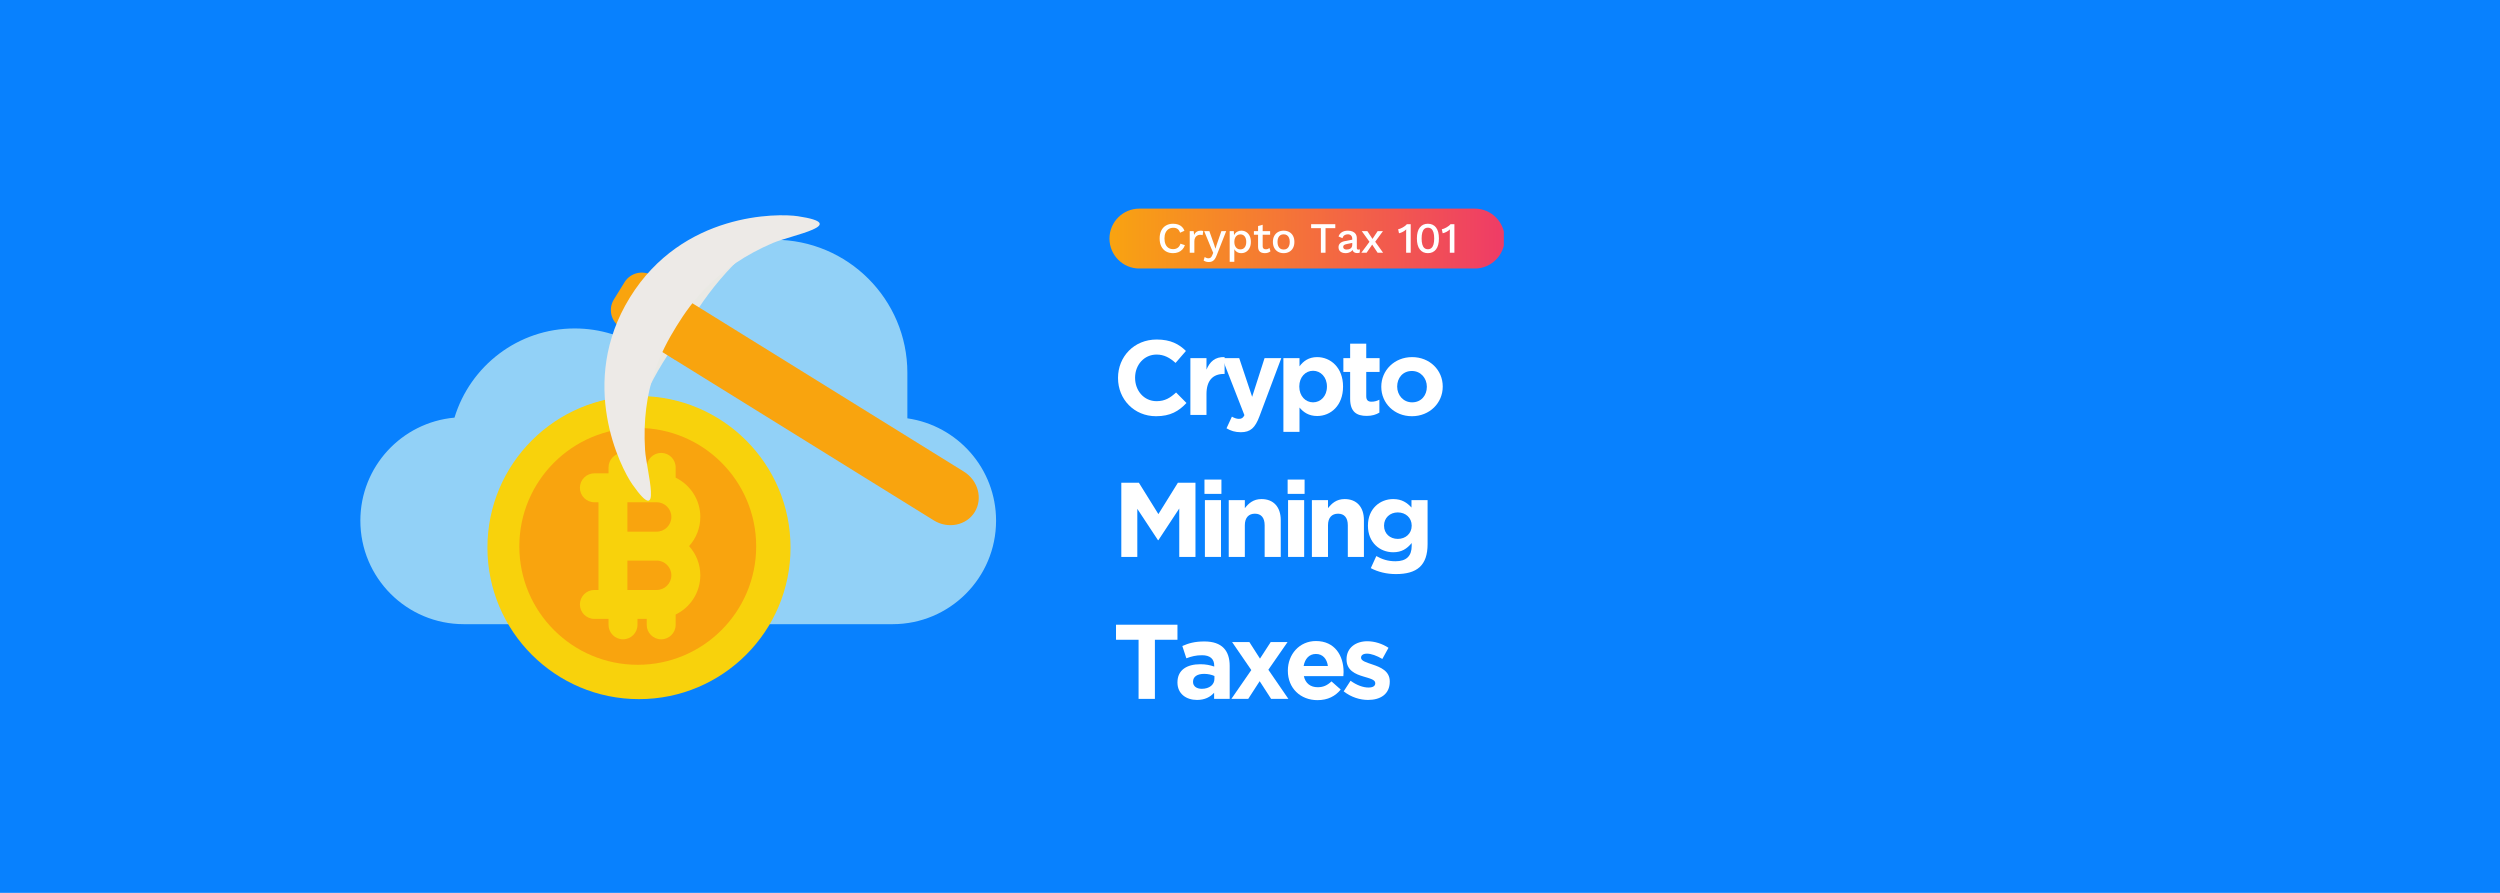<svg xmlns="http://www.w3.org/2000/svg" xmlns:xlink="http://www.w3.org/1999/xlink" width="2800" zoomAndPan="magnify" viewBox="0 0 2100 750" height="1000" preserveAspectRatio="xMidYMid meet" version="1.0"><defs><g/><clipPath id="e3556d8cf7"><path d="M 931.707 175.238 L 1263.207 175.238 L 1263.207 225.488 L 931.707 225.488 Z M 931.707 175.238 " clip-rule="nonzero"/></clipPath><clipPath id="5394760e6e"><path d="M 957.059 225.566 C 943.195 225.566 931.949 214.301 931.949 200.398 C 931.949 186.496 943.195 175.238 957.059 175.238 L 1238.824 175.238 C 1252.691 175.238 1263.938 186.508 1263.938 200.398 C 1263.938 214.289 1252.691 225.566 1238.824 225.566 Z M 957.059 225.566 " clip-rule="nonzero"/></clipPath><linearGradient x1="-0" gradientTransform="matrix(331.997, 0, 0, 332.63, 931.948, 200.404)" y1="0" x2="0.998" gradientUnits="userSpaceOnUse" y2="0" id="afd3f5d61b"><stop stop-opacity="1" stop-color="rgb(97.6%, 63.899%, 6.699%)" offset="0"/><stop stop-opacity="1" stop-color="rgb(97.585%, 63.741%, 6.83%)" offset="0.008"/><stop stop-opacity="1" stop-color="rgb(97.554%, 63.422%, 7.094%)" offset="0.016"/><stop stop-opacity="1" stop-color="rgb(97.523%, 63.104%, 7.356%)" offset="0.023"/><stop stop-opacity="1" stop-color="rgb(97.493%, 62.785%, 7.619%)" offset="0.031"/><stop stop-opacity="1" stop-color="rgb(97.462%, 62.468%, 7.881%)" offset="0.039"/><stop stop-opacity="1" stop-color="rgb(97.432%, 62.149%, 8.144%)" offset="0.047"/><stop stop-opacity="1" stop-color="rgb(97.401%, 61.832%, 8.406%)" offset="0.055"/><stop stop-opacity="1" stop-color="rgb(97.371%, 61.514%, 8.67%)" offset="0.062"/><stop stop-opacity="1" stop-color="rgb(97.34%, 61.195%, 8.932%)" offset="0.07"/><stop stop-opacity="1" stop-color="rgb(97.31%, 60.878%, 9.195%)" offset="0.078"/><stop stop-opacity="1" stop-color="rgb(97.279%, 60.559%, 9.457%)" offset="0.086"/><stop stop-opacity="1" stop-color="rgb(97.249%, 60.242%, 9.72%)" offset="0.094"/><stop stop-opacity="1" stop-color="rgb(97.22%, 59.923%, 9.982%)" offset="0.102"/><stop stop-opacity="1" stop-color="rgb(97.189%, 59.605%, 10.245%)" offset="0.109"/><stop stop-opacity="1" stop-color="rgb(97.159%, 59.288%, 10.509%)" offset="0.117"/><stop stop-opacity="1" stop-color="rgb(97.128%, 58.969%, 10.771%)" offset="0.125"/><stop stop-opacity="1" stop-color="rgb(97.098%, 58.652%, 11.034%)" offset="0.133"/><stop stop-opacity="1" stop-color="rgb(97.067%, 58.333%, 11.296%)" offset="0.141"/><stop stop-opacity="1" stop-color="rgb(97.037%, 58.015%, 11.559%)" offset="0.148"/><stop stop-opacity="1" stop-color="rgb(97.006%, 57.697%, 11.821%)" offset="0.156"/><stop stop-opacity="1" stop-color="rgb(96.976%, 57.379%, 12.085%)" offset="0.164"/><stop stop-opacity="1" stop-color="rgb(96.945%, 57.062%, 12.347%)" offset="0.172"/><stop stop-opacity="1" stop-color="rgb(96.915%, 56.743%, 12.61%)" offset="0.18"/><stop stop-opacity="1" stop-color="rgb(96.884%, 56.425%, 12.872%)" offset="0.188"/><stop stop-opacity="1" stop-color="rgb(96.854%, 56.107%, 13.135%)" offset="0.195"/><stop stop-opacity="1" stop-color="rgb(96.825%, 55.789%, 13.397%)" offset="0.203"/><stop stop-opacity="1" stop-color="rgb(96.794%, 55.47%, 13.661%)" offset="0.211"/><stop stop-opacity="1" stop-color="rgb(96.764%, 55.153%, 13.924%)" offset="0.219"/><stop stop-opacity="1" stop-color="rgb(96.733%, 54.834%, 14.186%)" offset="0.227"/><stop stop-opacity="1" stop-color="rgb(96.703%, 54.517%, 14.449%)" offset="0.234"/><stop stop-opacity="1" stop-color="rgb(96.672%, 54.199%, 14.711%)" offset="0.242"/><stop stop-opacity="1" stop-color="rgb(96.642%, 53.88%, 14.973%)" offset="0.25"/><stop stop-opacity="1" stop-color="rgb(96.611%, 53.563%, 15.237%)" offset="0.258"/><stop stop-opacity="1" stop-color="rgb(96.581%, 53.244%, 15.5%)" offset="0.266"/><stop stop-opacity="1" stop-color="rgb(96.55%, 52.927%, 15.762%)" offset="0.273"/><stop stop-opacity="1" stop-color="rgb(96.519%, 52.608%, 16.025%)" offset="0.281"/><stop stop-opacity="1" stop-color="rgb(96.489%, 52.29%, 16.287%)" offset="0.289"/><stop stop-opacity="1" stop-color="rgb(96.458%, 51.973%, 16.55%)" offset="0.297"/><stop stop-opacity="1" stop-color="rgb(96.429%, 51.654%, 16.814%)" offset="0.305"/><stop stop-opacity="1" stop-color="rgb(96.399%, 51.337%, 17.076%)" offset="0.312"/><stop stop-opacity="1" stop-color="rgb(96.368%, 51.018%, 17.339%)" offset="0.32"/><stop stop-opacity="1" stop-color="rgb(96.338%, 50.7%, 17.601%)" offset="0.328"/><stop stop-opacity="1" stop-color="rgb(96.307%, 50.381%, 17.863%)" offset="0.336"/><stop stop-opacity="1" stop-color="rgb(96.277%, 50.064%, 18.126%)" offset="0.344"/><stop stop-opacity="1" stop-color="rgb(96.246%, 49.747%, 18.388%)" offset="0.352"/><stop stop-opacity="1" stop-color="rgb(96.216%, 49.428%, 18.652%)" offset="0.359"/><stop stop-opacity="1" stop-color="rgb(96.185%, 49.11%, 18.915%)" offset="0.367"/><stop stop-opacity="1" stop-color="rgb(96.155%, 48.792%, 19.177%)" offset="0.375"/><stop stop-opacity="1" stop-color="rgb(96.124%, 48.474%, 19.44%)" offset="0.383"/><stop stop-opacity="1" stop-color="rgb(96.094%, 48.155%, 19.702%)" offset="0.391"/><stop stop-opacity="1" stop-color="rgb(96.063%, 47.838%, 19.965%)" offset="0.398"/><stop stop-opacity="1" stop-color="rgb(96.034%, 47.52%, 20.229%)" offset="0.406"/><stop stop-opacity="1" stop-color="rgb(96.004%, 47.202%, 20.491%)" offset="0.414"/><stop stop-opacity="1" stop-color="rgb(95.973%, 46.884%, 20.753%)" offset="0.422"/><stop stop-opacity="1" stop-color="rgb(95.943%, 46.565%, 21.016%)" offset="0.43"/><stop stop-opacity="1" stop-color="rgb(95.912%, 46.248%, 21.278%)" offset="0.438"/><stop stop-opacity="1" stop-color="rgb(95.882%, 45.929%, 21.541%)" offset="0.445"/><stop stop-opacity="1" stop-color="rgb(95.851%, 45.612%, 21.805%)" offset="0.453"/><stop stop-opacity="1" stop-color="rgb(95.821%, 45.294%, 22.067%)" offset="0.461"/><stop stop-opacity="1" stop-color="rgb(95.79%, 44.975%, 22.33%)" offset="0.469"/><stop stop-opacity="1" stop-color="rgb(95.76%, 44.658%, 22.592%)" offset="0.477"/><stop stop-opacity="1" stop-color="rgb(95.729%, 44.339%, 22.855%)" offset="0.484"/><stop stop-opacity="1" stop-color="rgb(95.699%, 44.022%, 23.117%)" offset="0.492"/><stop stop-opacity="1" stop-color="rgb(95.668%, 43.703%, 23.381%)" offset="0.5"/><stop stop-opacity="1" stop-color="rgb(95.639%, 43.385%, 23.643%)" offset="0.508"/><stop stop-opacity="1" stop-color="rgb(95.609%, 43.066%, 23.906%)" offset="0.516"/><stop stop-opacity="1" stop-color="rgb(95.578%, 42.749%, 24.168%)" offset="0.523"/><stop stop-opacity="1" stop-color="rgb(95.547%, 42.432%, 24.431%)" offset="0.531"/><stop stop-opacity="1" stop-color="rgb(95.517%, 42.113%, 24.693%)" offset="0.539"/><stop stop-opacity="1" stop-color="rgb(95.486%, 41.795%, 24.956%)" offset="0.547"/><stop stop-opacity="1" stop-color="rgb(95.456%, 41.476%, 25.22%)" offset="0.555"/><stop stop-opacity="1" stop-color="rgb(95.425%, 41.159%, 25.482%)" offset="0.562"/><stop stop-opacity="1" stop-color="rgb(95.395%, 40.84%, 25.745%)" offset="0.57"/><stop stop-opacity="1" stop-color="rgb(95.364%, 40.523%, 26.007%)" offset="0.578"/><stop stop-opacity="1" stop-color="rgb(95.334%, 40.205%, 26.27%)" offset="0.586"/><stop stop-opacity="1" stop-color="rgb(95.303%, 39.886%, 26.532%)" offset="0.594"/><stop stop-opacity="1" stop-color="rgb(95.273%, 39.569%, 26.796%)" offset="0.602"/><stop stop-opacity="1" stop-color="rgb(95.244%, 39.25%, 27.058%)" offset="0.609"/><stop stop-opacity="1" stop-color="rgb(95.213%, 38.933%, 27.321%)" offset="0.617"/><stop stop-opacity="1" stop-color="rgb(95.183%, 38.614%, 27.583%)" offset="0.625"/><stop stop-opacity="1" stop-color="rgb(95.152%, 38.297%, 27.846%)" offset="0.633"/><stop stop-opacity="1" stop-color="rgb(95.122%, 37.979%, 28.108%)" offset="0.641"/><stop stop-opacity="1" stop-color="rgb(95.091%, 37.66%, 28.372%)" offset="0.648"/><stop stop-opacity="1" stop-color="rgb(95.061%, 37.343%, 28.635%)" offset="0.656"/><stop stop-opacity="1" stop-color="rgb(95.03%, 37.024%, 28.897%)" offset="0.664"/><stop stop-opacity="1" stop-color="rgb(95%, 36.707%, 29.16%)" offset="0.672"/><stop stop-opacity="1" stop-color="rgb(94.969%, 36.388%, 29.422%)" offset="0.68"/><stop stop-opacity="1" stop-color="rgb(94.939%, 36.07%, 29.684%)" offset="0.688"/><stop stop-opacity="1" stop-color="rgb(94.908%, 35.753%, 29.948%)" offset="0.695"/><stop stop-opacity="1" stop-color="rgb(94.878%, 35.434%, 30.211%)" offset="0.703"/><stop stop-opacity="1" stop-color="rgb(94.849%, 35.117%, 30.473%)" offset="0.711"/><stop stop-opacity="1" stop-color="rgb(94.818%, 34.798%, 30.736%)" offset="0.719"/><stop stop-opacity="1" stop-color="rgb(94.788%, 34.48%, 30.998%)" offset="0.727"/><stop stop-opacity="1" stop-color="rgb(94.757%, 34.161%, 31.261%)" offset="0.734"/><stop stop-opacity="1" stop-color="rgb(94.727%, 33.844%, 31.525%)" offset="0.742"/><stop stop-opacity="1" stop-color="rgb(94.696%, 33.527%, 31.787%)" offset="0.75"/><stop stop-opacity="1" stop-color="rgb(94.666%, 33.208%, 32.05%)" offset="0.758"/><stop stop-opacity="1" stop-color="rgb(94.635%, 32.89%, 32.312%)" offset="0.766"/><stop stop-opacity="1" stop-color="rgb(94.604%, 32.571%, 32.574%)" offset="0.773"/><stop stop-opacity="1" stop-color="rgb(94.574%, 32.254%, 32.837%)" offset="0.781"/><stop stop-opacity="1" stop-color="rgb(94.543%, 31.935%, 33.099%)" offset="0.789"/><stop stop-opacity="1" stop-color="rgb(94.513%, 31.618%, 33.363%)" offset="0.797"/><stop stop-opacity="1" stop-color="rgb(94.482%, 31.3%, 33.626%)" offset="0.805"/><stop stop-opacity="1" stop-color="rgb(94.453%, 30.981%, 33.888%)" offset="0.812"/><stop stop-opacity="1" stop-color="rgb(94.423%, 30.664%, 34.151%)" offset="0.82"/><stop stop-opacity="1" stop-color="rgb(94.392%, 30.345%, 34.413%)" offset="0.828"/><stop stop-opacity="1" stop-color="rgb(94.362%, 30.028%, 34.676%)" offset="0.836"/><stop stop-opacity="1" stop-color="rgb(94.331%, 29.709%, 34.94%)" offset="0.844"/><stop stop-opacity="1" stop-color="rgb(94.301%, 29.391%, 35.202%)" offset="0.852"/><stop stop-opacity="1" stop-color="rgb(94.27%, 29.073%, 35.464%)" offset="0.859"/><stop stop-opacity="1" stop-color="rgb(94.24%, 28.755%, 35.727%)" offset="0.867"/><stop stop-opacity="1" stop-color="rgb(94.209%, 28.438%, 35.989%)" offset="0.875"/><stop stop-opacity="1" stop-color="rgb(94.179%, 28.119%, 36.252%)" offset="0.883"/><stop stop-opacity="1" stop-color="rgb(94.148%, 27.802%, 36.516%)" offset="0.891"/><stop stop-opacity="1" stop-color="rgb(94.118%, 27.483%, 36.778%)" offset="0.898"/><stop stop-opacity="1" stop-color="rgb(94.087%, 27.165%, 37.041%)" offset="0.906"/><stop stop-opacity="1" stop-color="rgb(94.057%, 26.846%, 37.303%)" offset="0.914"/><stop stop-opacity="1" stop-color="rgb(94.028%, 26.529%, 37.566%)" offset="0.922"/><stop stop-opacity="1" stop-color="rgb(93.997%, 26.212%, 37.828%)" offset="0.93"/><stop stop-opacity="1" stop-color="rgb(93.967%, 25.893%, 38.092%)" offset="0.938"/><stop stop-opacity="1" stop-color="rgb(93.936%, 25.575%, 38.354%)" offset="0.945"/><stop stop-opacity="1" stop-color="rgb(93.906%, 25.256%, 38.617%)" offset="0.953"/><stop stop-opacity="1" stop-color="rgb(93.875%, 24.939%, 38.879%)" offset="0.961"/><stop stop-opacity="1" stop-color="rgb(93.845%, 24.62%, 39.142%)" offset="0.969"/><stop stop-opacity="1" stop-color="rgb(93.814%, 24.303%, 39.404%)" offset="0.977"/><stop stop-opacity="1" stop-color="rgb(93.784%, 23.985%, 39.667%)" offset="0.984"/><stop stop-opacity="1" stop-color="rgb(93.753%, 23.666%, 39.931%)" offset="0.992"/><stop stop-opacity="1" stop-color="rgb(93.723%, 23.349%, 40.193%)" offset="1"/></linearGradient><clipPath id="1ce5801bde"><path d="M 302.699 201.383 L 836.699 201.383 L 836.699 525 L 302.699 525 Z M 302.699 201.383 " clip-rule="nonzero"/></clipPath><clipPath id="f5c289051f"><path d="M 412 333 L 661 333 L 661 464.785 L 412 464.785 Z M 412 333 " clip-rule="nonzero"/></clipPath><clipPath id="bb6c7aea76"><path d="M 443 364 L 630 364 L 630 464.785 L 443 464.785 Z M 443 364 " clip-rule="nonzero"/></clipPath><clipPath id="7398ba23ab"><path d="M 489 387 L 584 387 L 584 464.785 L 489 464.785 Z M 489 387 " clip-rule="nonzero"/></clipPath><clipPath id="6776455622"><path d="M 513 231 L 702.324 231 L 702.324 374 L 513 374 Z M 513 231 " clip-rule="nonzero"/></clipPath><clipPath id="bccde19db7"><path d="M 560 200.906 L 628 200.906 L 628 260 L 560 260 Z M 560 200.906 " clip-rule="nonzero"/></clipPath><clipPath id="c1d5100fb5"><path d="M 409.441 332.668 L 664.043 332.668 L 664.043 587.273 L 409.441 587.273 Z M 409.441 332.668 " clip-rule="nonzero"/></clipPath><clipPath id="5b801880a6"><path d="M 436.234 359.461 L 635.195 359.461 L 635.195 558.426 L 436.234 558.426 Z M 436.234 359.461 " clip-rule="nonzero"/></clipPath><clipPath id="0d42bbda4a"><path d="M 483.777 380.07 L 589.16 380.07 L 589.16 539.406 L 483.777 539.406 Z M 483.777 380.07 " clip-rule="nonzero"/></clipPath><clipPath id="03c74c4206"><path d="M 487 380.07 L 589 380.07 L 589 538 L 487 538 Z M 487 380.07 " clip-rule="nonzero"/></clipPath><clipPath id="5c87bacdb2"><path d="M 483.777 380.07 L 589.16 380.07 L 589.16 539.406 L 483.777 539.406 Z M 483.777 380.07 " clip-rule="nonzero"/></clipPath><clipPath id="5a6a780b1a"><path d="M 534 244 L 823 244 L 823 442 L 534 442 Z M 534 244 " clip-rule="nonzero"/></clipPath><clipPath id="34579d8037"><path d="M 456.645 201.66 L 757.809 130.734 L 830.859 440.926 L 529.695 511.852 Z M 456.645 201.66 " clip-rule="nonzero"/></clipPath><clipPath id="d78406b657"><path d="M 456.645 201.66 L 757.809 130.734 L 830.859 440.926 L 529.695 511.852 Z M 456.645 201.66 " clip-rule="nonzero"/></clipPath><clipPath id="4455456a0c"><path d="M 513 228 L 557 228 L 557 278 L 513 278 Z M 513 228 " clip-rule="nonzero"/></clipPath><clipPath id="6f8d921c85"><path d="M 456.645 201.66 L 757.809 130.734 L 830.859 440.926 L 529.695 511.852 Z M 456.645 201.66 " clip-rule="nonzero"/></clipPath><clipPath id="12b439b401"><path d="M 456.645 201.66 L 757.809 130.734 L 830.859 440.926 L 529.695 511.852 Z M 456.645 201.66 " clip-rule="nonzero"/></clipPath><clipPath id="369b506d2d"><path d="M 507 180 L 689 180 L 689 421 L 507 421 Z M 507 180 " clip-rule="nonzero"/></clipPath><clipPath id="23fc34ab1d"><path d="M 456.645 201.66 L 757.809 130.734 L 830.859 440.926 L 529.695 511.852 Z M 456.645 201.66 " clip-rule="nonzero"/></clipPath><clipPath id="b950d1b47c"><path d="M 456.645 201.66 L 757.809 130.734 L 830.859 440.926 L 529.695 511.852 Z M 456.645 201.66 " clip-rule="nonzero"/></clipPath></defs><rect x="-210" width="2520" fill="#ffffff" y="-75" height="900" fill-opacity="1"/><rect x="-210" width="2520" fill="#0881fe" y="-75" height="900" fill-opacity="1"/><g clip-path="url(#e3556d8cf7)"><g clip-path="url(#5394760e6e)"><path fill="url(#afd3f5d61b)" d="M 931.949 175.238 L 931.949 225.488 L 1263.207 225.488 L 1263.207 175.238 Z M 931.949 175.238 " fill-rule="nonzero"/></g></g><g clip-path="url(#1ce5801bde)"><path fill="#92d1f7" d="M 381.773 350.812 C 394.918 307.488 435.133 275.902 482.77 275.902 C 504.113 275.902 523.953 282.309 540.547 293.176 C 549.957 241.02 595.555 201.383 650.422 201.383 C 712.125 201.383 762.188 251.449 762.188 313.164 L 762.188 351.395 C 804.293 357.457 836.699 393.555 836.699 437.363 C 836.699 485.395 797.793 524.305 749.77 524.305 L 389.633 524.305 C 341.605 524.305 302.703 485.395 302.703 437.363 C 302.703 392 337.434 354.789 381.773 350.812 " fill-opacity="1" fill-rule="nonzero"/></g><g fill="#ffffff" fill-opacity="1"><g transform="translate(934.423, 348.557)"><g><path d="M 62.207 -10.055 L 53.484 -18.867 C 48.59 -14.418 44.23 -11.57 37.109 -11.57 C 26.43 -11.57 19.047 -20.469 19.047 -31.148 L 19.047 -31.328 C 19.047 -42.004 26.609 -50.727 37.109 -50.727 C 43.34 -50.727 48.234 -48.059 53.043 -43.695 L 61.762 -53.754 C 55.977 -59.449 48.945 -63.363 37.199 -63.363 C 18.066 -63.363 4.715 -48.859 4.715 -31.148 L 4.715 -30.969 C 4.715 -13.082 18.332 1.066 36.664 1.066 C 48.68 1.066 55.801 -3.203 62.207 -10.055 Z M 62.207 -10.055 "/></g></g></g><g fill="#ffffff" fill-opacity="1"><g transform="translate(993.869, 348.557)"><g><path d="M 34.797 -34.441 L 34.797 -48.59 C 26.789 -48.945 22.336 -44.676 19.578 -38.09 L 19.578 -47.703 L 6.051 -47.703 L 6.051 0 L 19.578 0 L 19.578 -17.621 C 19.578 -29.012 25.098 -34.441 34.086 -34.441 Z M 34.797 -34.441 "/></g></g></g><g fill="#ffffff" fill-opacity="1"><g transform="translate(1024.837, 348.557)"><g><path d="M 51.438 -47.703 L 37.379 -47.703 L 26.965 -15.219 L 16.109 -47.703 L 1.781 -47.703 L 20.469 0.18 C 19.312 2.582 18.066 3.293 15.754 3.293 C 13.973 3.293 11.746 2.492 9.969 1.426 L 5.43 11.215 C 8.898 13.262 12.547 14.508 17.441 14.508 C 25.543 14.508 29.457 10.855 33.105 1.156 Z M 51.438 -47.703 "/></g></g></g><g fill="#ffffff" fill-opacity="1"><g transform="translate(1072.003, 348.557)"><g><path d="M 56.156 -23.762 L 56.156 -23.941 C 56.156 -39.871 45.566 -48.59 34.441 -48.59 C 27.41 -48.59 22.871 -45.297 19.578 -40.848 L 19.578 -47.703 L 6.051 -47.703 L 6.051 14.238 L 19.578 14.238 L 19.578 -6.23 C 22.781 -2.402 27.234 0.891 34.441 0.891 C 45.742 0.891 56.156 -7.832 56.156 -23.762 Z M 42.629 -23.762 C 42.629 -15.754 37.289 -10.59 30.969 -10.59 C 24.652 -10.59 19.402 -15.84 19.402 -23.762 L 19.402 -23.941 C 19.402 -31.859 24.652 -37.109 30.969 -37.109 C 37.289 -37.109 42.629 -31.859 42.629 -23.941 Z M 42.629 -23.762 "/></g></g></g><g fill="#ffffff" fill-opacity="1"><g transform="translate(1125.842, 348.557)"><g><path d="M 32.84 -1.957 L 32.84 -12.816 C 30.883 -11.746 28.656 -11.125 26.164 -11.125 C 23.141 -11.125 21.805 -12.637 21.805 -15.754 L 21.805 -36.133 L 33.016 -36.133 L 33.016 -47.703 L 21.805 -47.703 L 21.805 -59.895 L 8.277 -59.895 L 8.277 -47.703 L 2.582 -47.703 L 2.582 -36.133 L 8.277 -36.133 L 8.277 -13.527 C 8.277 -2.492 13.883 0.801 22.16 0.801 C 26.699 0.801 29.992 -0.266 32.84 -1.957 Z M 32.84 -1.957 "/></g></g></g><g fill="#ffffff" fill-opacity="1"><g transform="translate(1156.544, 348.557)"><g><path d="M 55.355 -23.762 L 55.355 -23.941 C 55.355 -37.645 44.41 -48.59 29.637 -48.59 C 14.773 -48.59 3.738 -37.469 3.738 -23.762 L 3.738 -23.582 C 3.738 -9.879 14.684 1.066 29.457 1.066 C 44.32 1.066 55.355 -10.055 55.355 -23.762 Z M 42.004 -23.582 C 42.004 -16.555 37.379 -10.59 29.637 -10.59 C 22.16 -10.59 17.086 -16.73 17.086 -23.762 L 17.086 -23.941 C 17.086 -30.969 21.715 -36.934 29.457 -36.934 C 36.934 -36.934 42.004 -30.793 42.004 -23.762 Z M 42.004 -23.582 "/></g></g></g><g fill="#ffffff" fill-opacity="1"><g transform="translate(934.423, 467.807)"><g><path d="M 69.773 0 L 69.773 -62.297 L 55 -62.297 L 38.625 -35.953 L 22.25 -62.297 L 7.477 -62.297 L 7.477 0 L 20.914 0 L 20.914 -40.402 L 38.27 -14.062 L 38.625 -14.062 L 56.156 -40.672 L 56.156 0 Z M 69.773 0 "/></g></g></g><g fill="#ffffff" fill-opacity="1"><g transform="translate(1005.438, 467.807)"><g><path d="M 20.559 -52.953 L 20.559 -64.965 L 6.32 -64.965 L 6.32 -52.953 Z M 20.203 0 L 20.203 -47.703 L 6.676 -47.703 L 6.676 0 Z M 20.203 0 "/></g></g></g><g fill="#ffffff" fill-opacity="1"><g transform="translate(1026.083, 467.807)"><g><path d="M 49.75 0 L 49.75 -30.883 C 49.75 -41.828 43.785 -48.59 33.551 -48.59 C 26.699 -48.59 22.695 -44.941 19.578 -40.938 L 19.578 -47.703 L 6.051 -47.703 L 6.051 0 L 19.578 0 L 19.578 -26.609 C 19.578 -33.016 22.871 -36.309 28.035 -36.309 C 33.195 -36.309 36.223 -33.016 36.223 -26.609 L 36.223 0 Z M 49.75 0 "/></g></g></g><g fill="#ffffff" fill-opacity="1"><g transform="translate(1075.295, 467.807)"><g><path d="M 20.559 -52.953 L 20.559 -64.965 L 6.32 -64.965 L 6.32 -52.953 Z M 20.203 0 L 20.203 -47.703 L 6.676 -47.703 L 6.676 0 Z M 20.203 0 "/></g></g></g><g fill="#ffffff" fill-opacity="1"><g transform="translate(1095.941, 467.807)"><g><path d="M 49.75 0 L 49.75 -30.883 C 49.75 -41.828 43.785 -48.59 33.551 -48.59 C 26.699 -48.59 22.695 -44.941 19.578 -40.938 L 19.578 -47.703 L 6.051 -47.703 L 6.051 0 L 19.578 0 L 19.578 -26.609 C 19.578 -33.016 22.871 -36.309 28.035 -36.309 C 33.195 -36.309 36.223 -33.016 36.223 -26.609 L 36.223 0 Z M 49.75 0 "/></g></g></g><g fill="#ffffff" fill-opacity="1"><g transform="translate(1145.153, 467.807)"><g><path d="M 54.02 -10.77 L 54.02 -47.703 L 40.492 -47.703 L 40.492 -41.473 C 36.844 -45.477 32.484 -48.59 25.098 -48.59 C 14.148 -48.59 3.914 -40.582 3.914 -26.344 L 3.914 -26.164 C 3.914 -12.016 13.973 -3.914 25.098 -3.914 C 32.305 -3.914 36.664 -6.852 40.672 -11.66 L 40.672 -9.344 C 40.672 -0.801 36.309 3.648 27.055 3.648 C 20.734 3.648 15.84 2.047 10.945 -0.711 L 6.32 9.434 C 12.371 12.637 19.668 14.418 27.41 14.418 C 45.121 14.418 54.02 7.207 54.02 -10.77 Z M 40.672 -26.164 C 40.672 -19.668 35.598 -15.129 29.012 -15.129 C 22.426 -15.129 17.441 -19.578 17.441 -26.164 L 17.441 -26.344 C 17.441 -32.84 22.426 -37.379 29.012 -37.379 C 35.598 -37.379 40.672 -32.84 40.672 -26.344 Z M 40.672 -26.164 "/></g></g></g><g fill="#ffffff" fill-opacity="1"><g transform="translate(934.423, 587.057)"><g><path d="M 54.645 -49.66 L 54.645 -62.297 L 3.027 -62.297 L 3.027 -49.66 L 21.98 -49.66 L 21.98 0 L 35.688 0 L 35.688 -49.66 Z M 54.645 -49.66 "/></g></g></g><g fill="#ffffff" fill-opacity="1"><g transform="translate(985.86, 587.057)"><g><path d="M 47.078 0 L 47.078 -27.676 C 47.078 -40.582 40.582 -48.234 25.809 -48.234 C 17.711 -48.234 12.547 -46.723 7.297 -44.41 L 10.68 -34.086 C 15.039 -35.688 18.688 -36.664 23.852 -36.664 C 30.613 -36.664 34.086 -33.551 34.086 -27.945 L 34.086 -27.145 C 30.703 -28.301 27.234 -29.102 22.426 -29.102 C 11.125 -29.102 3.203 -24.297 3.203 -13.883 L 3.203 -13.707 C 3.203 -4.273 10.59 0.891 19.578 0.891 C 26.164 0.891 30.703 -1.512 33.996 -5.16 L 33.996 0 Z M 34.262 -16.82 C 34.262 -11.926 29.992 -8.453 23.672 -8.453 C 19.312 -8.453 16.285 -10.59 16.285 -14.238 L 16.285 -14.418 C 16.285 -18.688 19.848 -21.004 25.629 -21.004 C 28.922 -21.004 31.949 -20.289 34.262 -19.223 Z M 34.262 -16.82 "/></g></g></g><g fill="#ffffff" fill-opacity="1"><g transform="translate(1032.313, 587.057)"><g><path d="M 49.926 0 L 33.105 -24.473 L 49.215 -47.703 L 35.062 -47.703 L 26.074 -33.816 L 17.176 -47.703 L 2.668 -47.703 L 18.777 -24.207 L 2.047 0 L 16.195 0 L 25.809 -14.863 L 35.422 0 Z M 49.926 0 "/></g></g></g><g fill="#ffffff" fill-opacity="1"><g transform="translate(1078.054, 587.057)"><g><path d="M 50.551 -22.516 L 50.551 -22.695 C 50.551 -36.223 43.25 -48.59 27.32 -48.59 C 13.438 -48.59 3.738 -37.379 3.738 -23.762 L 3.738 -23.582 C 3.738 -8.988 14.328 1.066 28.656 1.066 C 37.289 1.066 43.695 -2.312 48.145 -7.832 L 40.402 -14.684 C 36.664 -11.215 33.375 -9.789 28.836 -9.789 C 22.781 -9.789 18.512 -12.992 17.176 -19.133 L 50.371 -19.133 C 50.461 -20.379 50.551 -21.18 50.551 -22.516 Z M 37.379 -27.59 L 16.996 -27.59 C 18.066 -33.73 21.715 -37.734 27.32 -37.734 C 33.016 -37.734 36.578 -33.641 37.379 -27.59 Z M 37.379 -27.59 "/></g></g></g><g fill="#ffffff" fill-opacity="1"><g transform="translate(1126.376, 587.057)"><g><path d="M 41.027 -14.508 L 41.027 -14.684 C 41.027 -23.406 33.285 -26.609 26.609 -28.836 C 21.449 -30.613 16.91 -31.859 16.91 -34.531 L 16.91 -34.707 C 16.91 -36.578 18.602 -38 21.895 -38 C 25.363 -38 30.082 -36.309 34.797 -33.551 L 39.957 -42.895 C 34.797 -46.367 28.211 -48.414 22.16 -48.414 C 12.547 -48.414 4.715 -42.984 4.715 -33.285 L 4.715 -33.105 C 4.715 -23.852 12.281 -20.734 18.957 -18.777 C 24.207 -17.176 28.836 -16.195 28.836 -13.262 L 28.836 -13.082 C 28.836 -10.945 27.055 -9.523 23.141 -9.523 C 18.688 -9.523 13.262 -11.48 8.098 -15.219 L 2.312 -6.32 C 8.633 -1.336 16.109 0.891 22.781 0.891 C 33.105 0.891 41.027 -3.914 41.027 -14.508 Z M 41.027 -14.508 "/></g></g></g><g fill="#ffffff" fill-opacity="1"><g transform="translate(971.871, 212.292)"><g><path d="M 23.438 -6.359 C 22.945 -4.898 22.219 -3.664 21.25 -2.656 C 20.281 -1.656 19.141 -0.898 17.828 -0.391 C 16.523 0.109 15.086 0.359 13.516 0.359 C 11.211 0.359 9.211 -0.133 7.516 -1.125 C 5.828 -2.113 4.52 -3.531 3.594 -5.375 C 2.676 -7.219 2.219 -9.422 2.219 -11.984 C 2.219 -14.555 2.676 -16.758 3.594 -18.594 C 4.52 -20.438 5.828 -21.852 7.516 -22.844 C 9.211 -23.844 11.203 -24.344 13.484 -24.344 C 15.055 -24.344 16.477 -24.125 17.75 -23.688 C 19.02 -23.25 20.102 -22.594 21 -21.719 C 21.895 -20.852 22.582 -19.766 23.062 -18.453 L 19.406 -16.812 C 18.914 -18.25 18.207 -19.301 17.281 -19.969 C 16.363 -20.633 15.172 -20.969 13.703 -20.969 C 12.223 -20.969 10.926 -20.613 9.812 -19.906 C 8.695 -19.207 7.828 -18.191 7.203 -16.859 C 6.586 -15.523 6.281 -13.898 6.281 -11.984 C 6.281 -10.098 6.57 -8.484 7.156 -7.141 C 7.738 -5.797 8.57 -4.77 9.656 -4.062 C 10.75 -3.363 12.062 -3.016 13.594 -3.016 C 15.062 -3.016 16.332 -3.395 17.406 -4.156 C 18.488 -4.914 19.258 -6.062 19.719 -7.594 Z M 23.438 -6.359 "/></g></g></g><g fill="#ffffff" fill-opacity="1"><g transform="translate(996.356, 212.292)"><g><path d="M 3.016 0 L 3.016 -18.156 L 6.328 -18.156 L 6.688 -14.891 C 7.164 -16.078 7.883 -16.977 8.844 -17.594 C 9.801 -18.219 10.984 -18.531 12.391 -18.531 C 12.754 -18.531 13.113 -18.5 13.469 -18.438 C 13.832 -18.375 14.141 -18.281 14.391 -18.156 L 13.844 -14.75 C 13.57 -14.844 13.27 -14.922 12.938 -14.984 C 12.613 -15.047 12.176 -15.078 11.625 -15.078 C 10.875 -15.078 10.133 -14.875 9.406 -14.469 C 8.676 -14.07 8.078 -13.473 7.609 -12.672 C 7.141 -11.879 6.906 -10.863 6.906 -9.625 L 6.906 0 Z M 3.016 0 "/></g></g></g><g fill="#ffffff" fill-opacity="1"><g transform="translate(1011.032, 212.292)"><g><path d="M 18.969 -18.156 L 11 2.141 C 10.469 3.547 9.895 4.66 9.281 5.484 C 8.664 6.305 7.957 6.898 7.156 7.266 C 6.352 7.629 5.422 7.812 4.359 7.812 C 3.484 7.812 2.676 7.695 1.938 7.469 C 1.195 7.238 0.551 6.926 0 6.531 L 0.938 3.531 C 1.406 3.914 1.898 4.203 2.422 4.391 C 2.941 4.586 3.504 4.688 4.109 4.688 C 4.754 4.688 5.336 4.508 5.859 4.156 C 6.379 3.801 6.848 3.109 7.266 2.078 L 8.062 0.109 L 6.141 -4.391 L 0.469 -18.156 L 4.828 -18.156 L 8.859 -6.75 L 9.922 -3.344 L 11.109 -7.078 L 14.938 -18.156 Z M 18.969 -18.156 "/></g></g></g><g fill="#ffffff" fill-opacity="1"><g transform="translate(1029.923, 212.292)"><g><path d="M 3.016 7.625 L 3.016 -18.156 L 6.469 -18.156 L 6.75 -13.078 L 6.25 -13.703 C 6.539 -14.641 6.988 -15.473 7.594 -16.203 C 8.195 -16.93 8.953 -17.5 9.859 -17.906 C 10.766 -18.32 11.766 -18.531 12.859 -18.531 C 14.336 -18.531 15.68 -18.156 16.891 -17.406 C 18.098 -16.656 19.051 -15.582 19.75 -14.188 C 20.457 -12.789 20.812 -11.102 20.812 -9.125 C 20.812 -7.133 20.453 -5.43 19.734 -4.016 C 19.023 -2.598 18.055 -1.516 16.828 -0.766 C 15.609 -0.016 14.25 0.359 12.75 0.359 C 11.195 0.359 9.875 -0.047 8.781 -0.859 C 7.695 -1.672 6.926 -2.703 6.469 -3.953 L 6.906 -4.578 L 6.906 7.625 Z M 11.922 -2.797 C 13.492 -2.797 14.719 -3.352 15.594 -4.469 C 16.477 -5.582 16.922 -7.117 16.922 -9.078 C 16.922 -11.047 16.484 -12.594 15.609 -13.719 C 14.742 -14.844 13.535 -15.406 11.984 -15.406 C 10.973 -15.406 10.082 -15.145 9.312 -14.625 C 8.551 -14.102 7.957 -13.375 7.531 -12.438 C 7.113 -11.508 6.906 -10.391 6.906 -9.078 C 6.906 -7.797 7.109 -6.68 7.516 -5.734 C 7.93 -4.797 8.516 -4.07 9.266 -3.562 C 10.016 -3.051 10.898 -2.797 11.922 -2.797 Z M 11.922 -2.797 "/></g></g></g><g fill="#ffffff" fill-opacity="1"><g transform="translate(1052.337, 212.292)"><g><path d="M 8.312 -23.5 L 8.312 -5.453 C 8.312 -4.555 8.547 -3.898 9.016 -3.484 C 9.492 -3.078 10.133 -2.875 10.938 -2.875 C 11.594 -2.875 12.16 -2.973 12.641 -3.172 C 13.129 -3.379 13.578 -3.664 13.984 -4.031 L 14.859 -1.203 C 14.297 -0.711 13.609 -0.328 12.797 -0.047 C 11.992 0.223 11.094 0.359 10.094 0.359 C 9.051 0.359 8.094 0.191 7.219 -0.141 C 6.352 -0.484 5.676 -1.035 5.188 -1.797 C 4.707 -2.555 4.457 -3.555 4.438 -4.797 L 4.438 -22.422 Z M 14.562 -18.156 L 14.562 -15.109 L 0.938 -15.109 L 0.938 -18.156 Z M 14.562 -18.156 "/></g></g></g><g fill="#ffffff" fill-opacity="1"><g transform="translate(1067.377, 212.292)"><g><path d="M 10.891 -18.531 C 12.66 -18.531 14.223 -18.156 15.578 -17.406 C 16.941 -16.656 18.004 -15.57 18.766 -14.156 C 19.523 -12.738 19.906 -11.047 19.906 -9.078 C 19.906 -7.117 19.523 -5.43 18.766 -4.016 C 18.004 -2.598 16.941 -1.516 15.578 -0.766 C 14.223 -0.016 12.66 0.359 10.891 0.359 C 9.129 0.359 7.566 -0.016 6.203 -0.766 C 4.848 -1.516 3.785 -2.598 3.016 -4.016 C 2.242 -5.43 1.859 -7.117 1.859 -9.078 C 1.859 -11.047 2.242 -12.738 3.016 -14.156 C 3.785 -15.57 4.848 -16.656 6.203 -17.406 C 7.566 -18.156 9.129 -18.531 10.891 -18.531 Z M 10.891 -15.469 C 9.805 -15.469 8.879 -15.219 8.109 -14.719 C 7.348 -14.227 6.758 -13.508 6.344 -12.562 C 5.938 -11.625 5.734 -10.461 5.734 -9.078 C 5.734 -7.723 5.938 -6.566 6.344 -5.609 C 6.758 -4.648 7.348 -3.922 8.109 -3.422 C 8.879 -2.93 9.805 -2.688 10.891 -2.688 C 11.984 -2.688 12.906 -2.93 13.656 -3.422 C 14.406 -3.922 14.984 -4.648 15.391 -5.609 C 15.805 -6.566 16.016 -7.723 16.016 -9.078 C 16.016 -10.461 15.805 -11.625 15.391 -12.562 C 14.984 -13.508 14.406 -14.227 13.656 -14.719 C 12.906 -15.219 11.984 -15.469 10.891 -15.469 Z M 10.891 -15.469 "/></g></g></g><g fill="#ffffff" fill-opacity="1"><g transform="translate(1088.811, 212.292)"><g/></g></g><g fill="#ffffff" fill-opacity="1"><g transform="translate(1100.254, 212.292)"><g><path d="M 21.391 -23.969 L 21.391 -20.641 L 13.188 -20.641 L 13.188 0 L 9.297 0 L 9.297 -20.641 L 1.094 -20.641 L 1.094 -23.969 Z M 21.391 -23.969 "/></g></g></g><g fill="#ffffff" fill-opacity="1"><g transform="translate(1122.378, 212.292)"><g><path d="M 13.516 -11.656 C 13.516 -12.875 13.18 -13.812 12.516 -14.469 C 11.848 -15.133 10.93 -15.469 9.766 -15.469 C 8.68 -15.469 7.75 -15.211 6.969 -14.703 C 6.195 -14.203 5.629 -13.383 5.266 -12.25 L 2 -13.625 C 2.457 -15.102 3.359 -16.289 4.703 -17.188 C 6.047 -18.082 7.785 -18.531 9.922 -18.531 C 11.367 -18.531 12.648 -18.289 13.766 -17.812 C 14.879 -17.344 15.754 -16.633 16.391 -15.688 C 17.035 -14.75 17.359 -13.539 17.359 -12.062 L 17.359 -3.953 C 17.359 -3.055 17.805 -2.609 18.703 -2.609 C 19.141 -2.609 19.566 -2.672 19.984 -2.797 L 19.766 -0.109 C 19.203 0.16 18.5 0.297 17.656 0.297 C 16.883 0.297 16.188 0.156 15.562 -0.125 C 14.945 -0.406 14.461 -0.828 14.109 -1.391 C 13.766 -1.961 13.594 -2.676 13.594 -3.531 L 13.594 -3.781 L 14.391 -3.812 C 14.172 -2.863 13.723 -2.082 13.047 -1.469 C 12.367 -0.852 11.582 -0.395 10.688 -0.094 C 9.789 0.207 8.879 0.359 7.953 0.359 C 6.816 0.359 5.797 0.18 4.891 -0.172 C 3.984 -0.535 3.27 -1.086 2.75 -1.828 C 2.227 -2.566 1.969 -3.484 1.969 -4.578 C 1.969 -5.93 2.406 -7.047 3.281 -7.922 C 4.164 -8.797 5.422 -9.391 7.047 -9.703 L 14.094 -11.078 L 14.062 -8.359 L 8.938 -7.297 C 7.914 -7.109 7.148 -6.832 6.641 -6.469 C 6.141 -6.102 5.891 -5.57 5.891 -4.875 C 5.891 -4.188 6.148 -3.645 6.672 -3.25 C 7.191 -2.852 7.883 -2.656 8.75 -2.656 C 9.352 -2.656 9.941 -2.727 10.516 -2.875 C 11.086 -3.02 11.602 -3.254 12.062 -3.578 C 12.52 -3.898 12.875 -4.32 13.125 -4.844 C 13.383 -5.363 13.516 -5.988 13.516 -6.719 Z M 13.516 -11.656 "/></g></g></g><g fill="#ffffff" fill-opacity="1"><g transform="translate(1142.722, 212.292)"><g><path d="M 5.844 -18.156 L 10.969 -10.391 L 11.703 -10.281 L 19.078 0 L 14.453 0 L 9.125 -7.984 L 8.281 -8.281 L 1.156 -18.156 Z M 18.969 -18.156 L 11.844 -8.422 L 11.047 -8.469 L 5.234 0 L 0.797 0 L 8.531 -10.359 L 9.297 -10.281 L 14.5 -18.156 Z M 18.969 -18.156 "/></g></g></g><g fill="#ffffff" fill-opacity="1"><g transform="translate(1162.339, 212.292)"><g/></g></g><g fill="#ffffff" fill-opacity="1"><g transform="translate(1173.782, 212.292)"><g><path d="M 7.375 0 L 7.375 -16.453 C 7.375 -16.941 7.379 -17.445 7.391 -17.969 C 7.398 -18.488 7.422 -19.035 7.453 -19.609 C 6.629 -18.816 5.688 -18.133 4.625 -17.562 C 3.57 -16.988 2.488 -16.582 1.375 -16.344 L 0.656 -19.719 C 1.164 -19.789 1.758 -19.961 2.438 -20.234 C 3.113 -20.504 3.812 -20.844 4.531 -21.25 C 5.258 -21.664 5.926 -22.109 6.531 -22.578 C 7.145 -23.047 7.617 -23.508 7.953 -23.969 L 11.219 -23.969 L 11.219 0 Z M 7.375 0 "/></g></g></g><g fill="#ffffff" fill-opacity="1"><g transform="translate(1188.023, 212.292)"><g><path d="M 11.406 0.359 C 8.52 0.359 6.258 -0.688 4.625 -2.781 C 2.988 -4.875 2.172 -7.941 2.172 -11.984 C 2.172 -16.035 2.988 -19.109 4.625 -21.203 C 6.258 -23.297 8.52 -24.344 11.406 -24.344 C 14.312 -24.344 16.582 -23.297 18.219 -21.203 C 19.852 -19.109 20.672 -16.035 20.672 -11.984 C 20.672 -7.941 19.852 -4.875 18.219 -2.781 C 16.582 -0.688 14.312 0.359 11.406 0.359 Z M 11.406 -2.938 C 12.57 -2.938 13.547 -3.27 14.328 -3.938 C 15.117 -4.602 15.711 -5.609 16.109 -6.953 C 16.504 -8.297 16.703 -9.973 16.703 -11.984 C 16.703 -13.992 16.504 -15.672 16.109 -17.016 C 15.711 -18.359 15.117 -19.363 14.328 -20.031 C 13.547 -20.695 12.57 -21.031 11.406 -21.031 C 10.238 -21.031 9.258 -20.695 8.469 -20.031 C 7.688 -19.363 7.102 -18.359 6.719 -17.016 C 6.332 -15.672 6.141 -13.992 6.141 -11.984 C 6.141 -9.973 6.332 -8.297 6.719 -6.953 C 7.102 -5.609 7.688 -4.602 8.469 -3.938 C 9.258 -3.27 10.238 -2.938 11.406 -2.938 Z M 11.406 -2.938 "/></g></g></g><g fill="#ffffff" fill-opacity="1"><g transform="translate(1210.473, 212.292)"><g><path d="M 7.375 0 L 7.375 -16.453 C 7.375 -16.941 7.379 -17.445 7.391 -17.969 C 7.398 -18.488 7.422 -19.035 7.453 -19.609 C 6.629 -18.816 5.688 -18.133 4.625 -17.562 C 3.57 -16.988 2.488 -16.582 1.375 -16.344 L 0.656 -19.719 C 1.164 -19.789 1.758 -19.961 2.438 -20.234 C 3.113 -20.504 3.812 -20.844 4.531 -21.25 C 5.258 -21.664 5.926 -22.109 6.531 -22.578 C 7.145 -23.047 7.617 -23.508 7.953 -23.969 L 11.219 -23.969 L 11.219 0 Z M 7.375 0 "/></g></g></g><g clip-path="url(#f5c289051f)"><path fill="#f9a40e" d="M 660.875 457.426 C 660.875 459.461 660.824 461.496 660.727 463.527 C 660.625 465.562 660.477 467.59 660.277 469.617 C 660.078 471.641 659.828 473.66 659.527 475.676 C 659.23 477.688 658.883 479.695 658.484 481.691 C 658.09 483.688 657.645 485.672 657.148 487.645 C 656.652 489.621 656.109 491.582 655.52 493.531 C 654.93 495.477 654.293 497.41 653.605 499.324 C 652.918 501.242 652.188 503.141 651.41 505.023 C 650.629 506.902 649.805 508.762 648.934 510.602 C 648.066 512.441 647.148 514.262 646.191 516.055 C 645.23 517.852 644.227 519.621 643.184 521.367 C 642.137 523.113 641.047 524.832 639.918 526.523 C 638.785 528.215 637.613 529.879 636.402 531.516 C 635.188 533.148 633.938 534.754 632.645 536.328 C 631.355 537.902 630.027 539.441 628.66 540.949 C 627.293 542.457 625.891 543.934 624.449 545.371 C 623.012 546.809 621.539 548.215 620.031 549.582 C 618.523 550.949 616.98 552.277 615.406 553.566 C 613.836 554.859 612.23 556.109 610.598 557.324 C 608.961 558.535 607.297 559.707 605.605 560.84 C 603.914 561.969 602.195 563.059 600.449 564.105 C 598.703 565.152 596.934 566.152 595.137 567.113 C 593.344 568.074 591.523 568.988 589.684 569.859 C 587.844 570.727 585.984 571.555 584.105 572.332 C 582.223 573.109 580.324 573.844 578.41 574.527 C 576.492 575.215 574.562 575.852 572.613 576.445 C 570.668 577.035 568.707 577.578 566.73 578.07 C 564.758 578.566 562.773 579.012 560.777 579.41 C 558.777 579.805 556.773 580.152 554.762 580.453 C 552.75 580.75 550.73 581 548.703 581.199 C 546.68 581.398 544.648 581.551 542.617 581.648 C 540.582 581.75 538.551 581.801 536.516 581.801 C 534.477 581.801 532.445 581.75 530.41 581.648 C 528.379 581.551 526.352 581.398 524.324 581.199 C 522.297 581 520.281 580.75 518.266 580.453 C 516.254 580.152 514.25 579.805 512.254 579.41 C 510.254 579.012 508.27 578.566 506.297 578.07 C 504.32 577.578 502.359 577.035 500.414 576.445 C 498.465 575.852 496.535 575.215 494.617 574.527 C 492.703 573.844 490.805 573.109 488.922 572.332 C 487.043 571.555 485.184 570.727 483.344 569.859 C 481.504 568.988 479.684 568.074 477.891 567.113 C 476.094 566.152 474.324 565.152 472.578 564.105 C 470.832 563.059 469.113 561.969 467.422 560.84 C 465.73 559.707 464.066 558.535 462.434 557.324 C 460.797 556.109 459.191 554.859 457.621 553.566 C 456.047 552.277 454.504 550.949 452.996 549.582 C 451.488 548.215 450.016 546.809 448.578 545.371 C 447.137 543.934 445.734 542.457 444.367 540.949 C 443 539.441 441.672 537.902 440.383 536.328 C 439.09 534.754 437.84 533.148 436.625 531.516 C 435.414 529.879 434.242 528.215 433.109 526.523 C 431.98 524.832 430.891 523.113 429.844 521.367 C 428.801 519.621 427.797 517.852 426.836 516.055 C 425.879 514.262 424.961 512.441 424.094 510.602 C 423.223 508.762 422.398 506.902 421.617 505.023 C 420.84 503.141 420.109 501.242 419.422 499.324 C 418.734 497.41 418.098 495.477 417.508 493.531 C 416.918 491.582 416.375 489.621 415.879 487.645 C 415.383 485.672 414.938 483.688 414.543 481.691 C 414.145 479.695 413.797 477.688 413.5 475.676 C 413.199 473.66 412.949 471.641 412.75 469.617 C 412.551 467.59 412.402 465.562 412.301 463.527 C 412.203 461.496 412.152 459.461 412.152 457.426 C 412.152 455.391 412.203 453.355 412.301 451.324 C 412.402 449.289 412.551 447.262 412.75 445.234 C 412.949 443.211 413.199 441.191 413.5 439.176 C 413.797 437.164 414.145 435.16 414.543 433.16 C 414.938 431.164 415.383 429.18 415.879 427.207 C 416.375 425.23 416.918 423.27 417.508 421.324 C 418.098 419.375 418.734 417.441 419.422 415.527 C 420.109 413.609 420.84 411.711 421.617 409.832 C 422.398 407.949 423.223 406.09 424.094 404.25 C 424.961 402.41 425.879 400.594 426.836 398.797 C 427.797 397 428.801 395.23 429.844 393.484 C 430.891 391.738 431.98 390.02 433.109 388.328 C 434.242 386.637 435.414 384.973 436.625 383.336 C 437.84 381.703 439.09 380.098 440.383 378.523 C 441.672 376.953 443 375.41 444.367 373.902 C 445.734 372.395 447.137 370.922 448.578 369.48 C 450.016 368.043 451.488 366.641 452.996 365.273 C 454.504 363.906 456.047 362.574 457.621 361.285 C 459.191 359.992 460.797 358.742 462.434 357.527 C 464.066 356.316 465.73 355.145 467.422 354.016 C 469.113 352.883 470.832 351.793 472.578 350.746 C 474.324 349.703 476.094 348.699 477.891 347.738 C 479.684 346.781 481.504 345.863 483.344 344.996 C 485.184 344.125 487.043 343.301 488.922 342.52 C 490.805 341.742 492.703 341.008 494.617 340.324 C 496.535 339.637 498.465 339 500.414 338.41 C 502.359 337.816 504.32 337.273 506.297 336.781 C 508.27 336.285 510.254 335.84 512.254 335.441 C 514.25 335.047 516.254 334.699 518.266 334.398 C 520.281 334.102 522.297 333.852 524.324 333.652 C 526.352 333.453 528.379 333.305 530.41 333.203 C 532.445 333.102 534.477 333.055 536.516 333.055 C 538.551 333.055 540.582 333.102 542.617 333.203 C 544.648 333.305 546.68 333.453 548.703 333.652 C 550.73 333.852 552.75 334.102 554.762 334.398 C 556.773 334.699 558.777 335.047 560.777 335.441 C 562.773 335.84 564.758 336.285 566.73 336.781 C 568.707 337.273 570.668 337.816 572.613 338.41 C 574.562 339 576.492 339.637 578.41 340.324 C 580.324 341.008 582.223 341.742 584.105 342.52 C 585.984 343.301 587.844 344.125 589.684 344.996 C 591.523 345.863 593.344 346.781 595.137 347.738 C 596.934 348.699 598.703 349.703 600.449 350.746 C 602.195 351.793 603.914 352.883 605.605 354.016 C 607.297 355.145 608.961 356.316 610.598 357.527 C 612.23 358.742 613.836 359.992 615.406 361.285 C 616.98 362.574 618.523 363.906 620.031 365.273 C 621.539 366.641 623.012 368.043 624.449 369.48 C 625.891 370.922 627.293 372.395 628.66 373.902 C 630.027 375.41 631.355 376.953 632.645 378.523 C 633.938 380.098 635.188 381.703 636.402 383.336 C 637.613 384.973 638.785 386.637 639.918 388.328 C 641.047 390.02 642.137 391.738 643.184 393.484 C 644.227 395.23 645.23 397 646.191 398.797 C 647.148 400.594 648.066 402.41 648.934 404.25 C 649.805 406.09 650.629 407.949 651.41 409.832 C 652.188 411.711 652.918 413.609 653.605 415.527 C 654.293 417.441 654.93 419.375 655.52 421.324 C 656.109 423.27 656.652 425.23 657.148 427.207 C 657.645 429.18 658.09 431.164 658.484 433.16 C 658.883 435.16 659.23 437.164 659.527 439.176 C 659.828 441.191 660.078 443.211 660.277 445.234 C 660.477 447.262 660.625 449.289 660.727 451.324 C 660.824 453.355 660.875 455.391 660.875 457.426 Z M 660.875 457.426 " fill-opacity="1" fill-rule="nonzero"/></g><g clip-path="url(#bb6c7aea76)"><path fill="#936108" d="M 629.785 457.426 C 629.785 458.953 629.746 460.477 629.672 462.004 C 629.598 463.527 629.484 465.051 629.336 466.57 C 629.188 468.09 629 469.602 628.773 471.113 C 628.551 472.625 628.289 474.125 627.992 475.625 C 627.695 477.121 627.359 478.609 626.988 480.09 C 626.617 481.57 626.211 483.043 625.77 484.504 C 625.324 485.965 624.848 487.414 624.332 488.852 C 623.816 490.289 623.27 491.711 622.684 493.121 C 622.102 494.531 621.484 495.93 620.828 497.309 C 620.176 498.688 619.492 500.051 618.773 501.398 C 618.051 502.746 617.301 504.07 616.516 505.383 C 615.73 506.691 614.914 507.98 614.066 509.25 C 613.219 510.52 612.34 511.766 611.43 512.992 C 610.52 514.219 609.582 515.422 608.613 516.602 C 607.645 517.781 606.648 518.938 605.625 520.07 C 604.598 521.199 603.547 522.305 602.465 523.387 C 601.387 524.465 600.281 525.516 599.152 526.543 C 598.02 527.566 596.863 528.562 595.684 529.531 C 594.504 530.5 593.301 531.441 592.074 532.348 C 590.848 533.258 589.602 534.137 588.332 534.984 C 587.062 535.832 585.773 536.648 584.465 537.434 C 583.156 538.219 581.828 538.973 580.48 539.691 C 579.137 540.41 577.773 541.098 576.391 541.75 C 575.012 542.402 573.617 543.02 572.207 543.605 C 570.797 544.191 569.371 544.738 567.938 545.254 C 566.5 545.766 565.051 546.246 563.59 546.688 C 562.129 547.133 560.656 547.539 559.176 547.91 C 557.695 548.281 556.207 548.617 554.711 548.914 C 553.211 549.211 551.711 549.473 550.199 549.695 C 548.691 549.922 547.176 550.105 545.656 550.258 C 544.137 550.406 542.613 550.52 541.09 550.594 C 539.566 550.668 538.039 550.707 536.516 550.707 C 534.988 550.707 533.461 550.668 531.938 550.594 C 530.414 550.52 528.891 550.406 527.371 550.258 C 525.852 550.105 524.34 549.922 522.828 549.695 C 521.316 549.473 519.816 549.211 518.316 548.914 C 516.82 548.617 515.332 548.281 513.852 547.91 C 512.371 547.539 510.898 547.133 509.438 546.688 C 507.977 546.246 506.527 545.766 505.09 545.254 C 503.656 544.738 502.23 544.191 500.82 543.605 C 499.41 543.02 498.016 542.402 496.637 541.75 C 495.254 541.098 493.891 540.41 492.547 539.691 C 491.199 538.973 489.871 538.219 488.562 537.434 C 487.254 536.648 485.965 535.832 484.695 534.984 C 483.426 534.137 482.18 533.258 480.953 532.348 C 479.727 531.441 478.523 530.5 477.344 529.531 C 476.164 528.562 475.008 527.566 473.875 526.543 C 472.746 525.516 471.641 524.465 470.562 523.387 C 469.48 522.305 468.43 521.199 467.406 520.07 C 466.379 518.938 465.383 517.781 464.414 516.602 C 463.445 515.422 462.508 514.219 461.598 512.992 C 460.688 511.766 459.809 510.52 458.961 509.25 C 458.113 507.98 457.297 506.691 456.512 505.383 C 455.727 504.07 454.977 502.746 454.258 501.398 C 453.535 500.051 452.852 498.688 452.199 497.309 C 451.547 495.93 450.926 494.531 450.344 493.121 C 449.758 491.711 449.211 490.289 448.695 488.852 C 448.18 487.414 447.703 485.965 447.258 484.504 C 446.816 483.043 446.41 481.57 446.039 480.09 C 445.668 478.609 445.332 477.121 445.035 475.625 C 444.738 474.125 444.477 472.625 444.254 471.113 C 444.027 469.602 443.84 468.09 443.691 466.57 C 443.543 465.051 443.43 463.527 443.355 462.004 C 443.281 460.477 443.242 458.953 443.242 457.426 C 443.242 455.898 443.281 454.375 443.355 452.848 C 443.43 451.324 443.543 449.801 443.691 448.281 C 443.84 446.766 444.027 445.25 444.254 443.738 C 444.477 442.23 444.738 440.727 445.035 439.227 C 445.332 437.73 445.668 436.242 446.039 434.762 C 446.41 433.281 446.816 431.809 447.258 430.348 C 447.703 428.887 448.18 427.438 448.695 426 C 449.211 424.562 449.758 423.141 450.344 421.73 C 450.926 420.32 451.547 418.926 452.199 417.543 C 452.852 416.164 453.535 414.801 454.258 413.453 C 454.977 412.109 455.727 410.781 456.512 409.469 C 457.297 408.16 458.113 406.871 458.961 405.602 C 459.809 404.332 460.688 403.086 461.598 401.859 C 462.508 400.633 463.445 399.43 464.414 398.25 C 465.383 397.07 466.379 395.914 467.406 394.785 C 468.43 393.652 469.48 392.547 470.562 391.469 C 471.641 390.387 472.746 389.336 473.875 388.309 C 475.008 387.285 476.164 386.289 477.344 385.32 C 478.523 384.352 479.727 383.414 480.953 382.504 C 482.18 381.594 483.426 380.715 484.695 379.867 C 485.965 379.02 487.254 378.203 488.562 377.418 C 489.871 376.633 491.199 375.879 492.547 375.16 C 493.891 374.441 495.254 373.754 496.637 373.102 C 498.016 372.449 499.41 371.832 500.82 371.246 C 502.23 370.664 503.656 370.113 505.09 369.598 C 506.527 369.086 507.977 368.605 509.438 368.164 C 510.898 367.719 512.371 367.312 513.852 366.941 C 515.332 366.57 516.82 366.238 518.316 365.938 C 519.816 365.641 521.316 365.379 522.828 365.156 C 524.34 364.934 525.852 364.746 527.371 364.594 C 528.891 364.445 530.414 364.332 531.938 364.258 C 533.461 364.184 534.988 364.145 536.516 364.145 C 538.039 364.145 539.566 364.184 541.09 364.258 C 542.613 364.332 544.137 364.445 545.656 364.594 C 547.176 364.746 548.691 364.934 550.199 365.156 C 551.711 365.379 553.211 365.641 554.711 365.938 C 556.207 366.238 557.695 366.57 559.176 366.941 C 560.656 367.312 562.129 367.719 563.59 368.164 C 565.051 368.605 566.5 369.086 567.938 369.598 C 569.371 370.113 570.797 370.664 572.207 371.246 C 573.617 371.832 575.012 372.449 576.391 373.102 C 577.773 373.754 579.137 374.441 580.48 375.16 C 581.828 375.879 583.156 376.633 584.465 377.418 C 585.773 378.203 587.062 379.02 588.332 379.867 C 589.602 380.715 590.848 381.594 592.074 382.504 C 593.301 383.414 594.504 384.352 595.684 385.32 C 596.863 386.289 598.02 387.285 599.152 388.309 C 600.281 389.336 601.387 390.387 602.465 391.469 C 603.547 392.547 604.598 393.652 605.625 394.785 C 606.648 395.914 607.645 397.07 608.613 398.25 C 609.582 399.43 610.52 400.633 611.43 401.859 C 612.34 403.086 613.219 404.332 614.066 405.602 C 614.914 406.871 615.73 408.16 616.516 409.469 C 617.301 410.781 618.051 412.109 618.773 413.453 C 619.492 414.801 620.176 416.164 620.828 417.543 C 621.484 418.926 622.102 420.32 622.684 421.73 C 623.27 423.141 623.816 424.562 624.332 426 C 624.848 427.438 625.324 428.887 625.77 430.348 C 626.211 431.809 626.617 433.281 626.988 434.762 C 627.359 436.242 627.695 437.73 627.992 439.227 C 628.289 440.727 628.551 442.23 628.773 443.738 C 629 445.25 629.188 446.766 629.336 448.281 C 629.484 449.801 629.598 451.324 629.672 452.848 C 629.746 454.375 629.785 455.898 629.785 457.426 Z M 629.785 457.426 " fill-opacity="1" fill-rule="nonzero"/></g><g clip-path="url(#7398ba23ab)"><path fill="#f9a40e" d="M 572.59 457.426 C 579.059 451.723 583.148 443.387 583.148 434.105 C 583.148 419.645 573.227 407.457 559.832 403.996 L 559.832 395.238 C 559.832 390.945 556.352 387.465 552.059 387.465 C 547.766 387.465 544.285 390.945 544.285 395.238 L 544.285 403.012 L 528.742 403.012 L 528.742 395.238 C 528.742 390.945 525.262 387.465 520.969 387.465 C 516.676 387.465 513.195 390.945 513.195 395.238 L 513.195 403.012 L 497.652 403.012 C 493.359 403.012 489.879 406.492 489.879 410.785 C 489.879 415.078 493.359 418.559 497.652 418.559 L 505.422 418.559 L 505.422 496.293 L 497.652 496.293 C 493.359 496.293 489.879 499.773 489.879 504.066 C 489.879 508.359 493.359 511.84 497.652 511.84 L 513.195 511.84 L 513.195 519.613 C 513.195 523.906 516.676 527.387 520.969 527.387 C 525.262 527.387 528.742 523.906 528.742 519.613 L 528.742 511.84 L 544.285 511.84 L 544.285 519.613 C 544.285 523.906 547.766 527.387 552.059 527.387 C 556.352 527.387 559.832 523.906 559.832 519.613 L 559.832 510.855 C 573.227 507.395 583.148 495.207 583.148 480.746 C 583.148 471.465 579.059 463.129 572.59 457.426 Z M 567.605 434.105 C 567.605 442.68 560.629 449.652 552.059 449.652 L 520.969 449.652 L 520.969 418.559 L 552.059 418.559 C 560.629 418.559 567.605 425.535 567.605 434.105 Z M 552.059 496.293 L 520.969 496.293 L 520.969 465.199 L 552.059 465.199 C 560.629 465.199 567.605 472.176 567.605 480.746 C 567.605 489.316 560.629 496.293 552.059 496.293 Z M 552.059 496.293 " fill-opacity="1" fill-rule="nonzero"/></g><path fill="#f9a40e" d="M 466.559 449.652 L 435.469 449.652 C 431.176 449.652 427.699 446.172 427.699 441.879 C 427.699 437.586 431.176 434.105 435.469 434.105 L 458.789 434.105 L 458.789 426.332 C 458.789 422.039 462.27 418.559 466.559 418.559 L 482.105 418.559 C 486.398 418.559 489.879 422.039 489.879 426.332 C 489.879 430.625 486.398 434.105 482.105 434.105 L 474.332 434.105 L 474.332 441.879 C 474.332 446.172 470.852 449.652 466.559 449.652 Z M 466.559 449.652 " fill-opacity="1" fill-rule="nonzero"/><path fill="#f9a40e" d="M 637.559 449.652 L 598.695 449.652 C 594.402 449.652 590.922 446.172 590.922 441.879 C 590.922 437.586 594.402 434.105 598.695 434.105 L 637.559 434.105 C 641.852 434.105 645.328 437.586 645.328 441.879 C 645.328 446.172 641.852 449.652 637.559 449.652 Z M 637.559 449.652 " fill-opacity="1" fill-rule="nonzero"/><g clip-path="url(#6776455622)"><path fill="#a3612d" d="M 513.203 257.555 L 530.312 231.594 L 705.539 347.086 L 688.43 373.051 Z M 513.203 257.555 " fill-opacity="1" fill-rule="nonzero"/></g><path fill="#7a4922" d="M 546.41 279.445 L 563.52 253.48 L 599.48 277.184 L 582.371 303.145 Z M 546.41 279.445 " fill-opacity="1" fill-rule="nonzero"/><path fill="#aeadaa" d="M 534.883 281.156 L 560.547 242.211 L 592.996 263.602 L 567.332 302.543 Z M 534.883 281.156 " fill-opacity="1" fill-rule="nonzero"/><path fill="#eae9e4" d="M 521.32 351.684 L 522.348 356.684 L 533.113 354.469 L 533.43 353.566 C 540.273 334.082 549.477 315.512 560.84 298.266 L 534.879 281.16 C 521.188 301.938 516.309 327.305 521.32 351.684 Z M 521.32 351.684 " fill-opacity="1" fill-rule="nonzero"/><g clip-path="url(#bccde19db7)"><path fill="#eae9e4" d="M 619.992 201.934 L 624.992 200.906 L 627.207 211.676 L 626.504 212.32 C 611.297 226.293 597.863 242.078 586.504 259.32 L 560.543 242.215 C 574.234 221.434 595.617 206.945 619.992 201.934 Z M 619.992 201.934 " fill-opacity="1" fill-rule="nonzero"/></g><g clip-path="url(#c1d5100fb5)"><path fill="#f8d20c" d="M 536.742 332.668 C 466.434 332.668 409.441 389.664 409.441 459.969 C 409.441 530.277 466.434 587.273 536.742 587.273 C 607.051 587.273 664.043 530.277 664.043 459.969 C 664.043 389.664 607.051 332.668 536.742 332.668 " fill-opacity="1" fill-rule="nonzero"/></g><g clip-path="url(#5b801880a6)"><path fill="#f9a40e" d="M 535.715 359.461 C 480.773 359.461 436.234 404 436.234 458.941 C 436.234 513.883 480.773 558.426 535.715 558.426 C 590.656 558.426 635.195 513.883 635.195 458.941 C 635.195 404 590.656 359.461 535.715 359.461 " fill-opacity="1" fill-rule="nonzero"/></g><g clip-path="url(#0d42bbda4a)"><path fill="#f8d20c" d="M 535.094 336.949 C 468.09 336.949 413.578 391.461 413.578 458.465 C 413.578 525.469 468.09 579.98 535.094 579.98 C 602.098 579.98 656.609 525.469 656.609 458.465 C 656.609 391.461 602.098 336.949 535.094 336.949 Z M 535.094 555.68 C 481.488 555.68 437.879 512.07 437.879 458.465 C 437.879 404.863 481.488 361.254 535.094 361.254 C 588.695 361.254 632.305 404.863 632.305 458.465 C 632.305 512.07 588.695 555.68 535.094 555.68 Z M 535.094 555.68 " fill-opacity="1" fill-rule="nonzero"/></g><g clip-path="url(#03c74c4206)"><path fill="#f8d20c" d="M 567.547 401.246 L 567.547 392.598 C 567.547 385.887 562.105 380.445 555.395 380.445 C 548.684 380.445 543.242 385.887 543.242 392.598 L 543.242 397.594 L 535.48 397.594 L 535.48 392.598 C 535.48 385.887 530.039 380.445 523.328 380.445 C 516.617 380.445 511.176 385.887 511.176 392.598 L 511.176 397.594 L 499.277 397.594 C 492.566 397.594 487.129 403.031 487.129 409.742 C 487.129 416.453 492.566 421.895 499.277 421.895 L 502.715 421.895 L 502.715 495.574 L 499.277 495.574 C 492.566 495.574 487.129 501.016 487.129 507.727 C 487.129 514.438 492.566 519.875 499.277 519.875 L 511.176 519.875 L 511.176 524.871 C 511.176 531.582 516.617 537.023 523.328 537.023 C 530.039 537.023 535.48 531.582 535.48 524.871 L 535.48 519.875 L 543.242 519.875 L 543.242 524.871 C 543.242 531.582 548.684 537.023 555.395 537.023 C 562.105 537.023 567.547 531.582 567.547 524.871 L 567.547 516.223 C 579.793 510.285 588.258 497.73 588.258 483.23 C 588.258 473.824 584.688 465.234 578.84 458.734 C 584.688 452.238 588.258 443.648 588.258 434.242 C 588.258 419.742 579.793 407.184 567.547 401.246 Z M 563.953 483.23 C 563.953 490.039 558.414 495.574 551.609 495.574 L 527.02 495.574 L 527.02 470.887 L 551.609 470.887 C 558.414 470.887 563.953 476.426 563.953 483.23 Z M 527.02 446.586 L 527.02 421.898 L 551.609 421.898 C 558.414 421.898 563.953 427.434 563.953 434.242 C 563.953 441.047 558.414 446.586 551.609 446.586 Z M 527.02 446.586 " fill-opacity="1" fill-rule="nonzero"/></g><g clip-path="url(#5c87bacdb2)"><path fill="#f8d20c" d="M 889.008 698.77 L 876.855 698.77 L 876.855 662.316 C 876.855 655.605 871.414 650.164 864.707 650.164 L 864.707 613.711 C 864.707 607 859.266 601.559 852.555 601.559 L 852.555 309.922 C 859.266 309.922 864.707 304.48 864.707 297.77 L 864.707 261.312 C 871.414 261.312 876.855 255.871 876.855 249.16 L 876.855 200.555 C 876.855 193.844 871.414 188.402 864.707 188.402 L 852.555 188.402 L 852.555 139.797 C 852.555 134.348 848.926 129.566 843.68 128.094 L 539.887 43.035 C 537.742 42.434 535.48 42.434 533.336 43.035 L 229.547 128.094 C 224.297 129.566 220.672 134.348 220.672 139.797 L 220.672 188.402 L 208.52 188.402 C 201.809 188.402 196.367 193.844 196.367 200.555 L 196.367 249.16 C 196.367 255.871 201.809 261.312 208.52 261.312 L 208.52 297.77 C 208.52 304.48 213.961 309.922 220.672 309.922 L 220.672 601.559 C 213.961 601.559 208.52 607 208.52 613.711 L 208.52 650.164 C 201.809 650.164 196.367 655.605 196.367 662.316 L 196.367 698.77 L 184.215 698.77 C 177.504 698.77 172.062 704.211 172.062 710.922 L 172.062 759.531 C 172.062 766.238 177.504 771.68 184.215 771.68 L 889.008 771.68 C 895.719 771.68 901.16 766.238 901.16 759.531 L 901.16 710.922 C 901.16 704.211 895.719 698.77 889.008 698.77 Z M 609.52 650.164 L 609.52 611.988 C 668.133 584.648 708.855 525.168 708.855 456.344 C 708.855 387.516 668.133 328.035 609.52 300.699 L 609.52 261.312 L 718.887 261.312 L 718.887 297.77 C 718.887 304.48 724.328 309.922 731.039 309.922 L 731.039 601.559 C 724.328 601.559 718.887 607 718.887 613.711 L 718.887 650.164 Z M 354.336 650.164 L 354.336 613.711 C 354.336 607 348.898 601.559 342.188 601.559 L 342.188 309.922 C 348.898 309.922 354.336 304.48 354.336 297.77 L 354.336 261.312 L 463.703 261.312 L 463.703 301.262 C 405.738 328.852 365.574 387.992 365.574 456.344 C 365.574 524.695 405.738 583.836 463.703 611.422 L 463.703 650.164 Z M 317.883 309.922 L 317.883 601.559 L 293.578 601.559 L 293.578 309.922 Z M 537.215 603.68 C 455.973 603.68 389.875 537.586 389.875 456.344 C 389.875 375.102 455.973 309.004 537.215 309.004 C 618.457 309.004 684.555 375.102 684.555 456.344 C 684.555 537.586 618.457 603.68 537.215 603.68 Z M 585.219 291.543 C 569.98 287.098 553.871 284.703 537.215 284.703 C 520.117 284.703 503.602 287.227 488.004 291.902 L 488.004 261.312 L 585.219 261.312 Z M 488.004 620.785 C 503.602 625.461 520.117 627.984 537.215 627.984 C 553.871 627.984 569.977 625.59 585.219 621.145 L 585.219 650.164 L 488.004 650.164 Z M 755.34 601.559 L 755.34 309.922 L 779.645 309.922 L 779.645 601.559 Z M 743.188 625.863 L 840.402 625.863 L 840.402 650.164 L 743.188 650.164 Z M 828.25 601.559 L 803.945 601.559 L 803.945 309.922 L 828.25 309.922 Z M 840.402 285.617 L 743.188 285.617 L 743.188 261.312 L 840.402 261.312 Z M 244.973 149.012 L 536.613 67.355 L 828.25 149.012 L 828.25 188.402 L 803.945 188.402 L 803.945 176.254 C 803.945 170.828 800.352 166.059 795.133 164.57 L 539.949 91.66 C 537.77 91.035 535.453 91.035 533.273 91.66 L 278.09 164.57 C 272.875 166.059 269.277 170.828 269.277 176.254 L 269.277 188.402 L 244.973 188.402 Z M 779.645 188.402 L 293.578 188.402 L 293.578 185.418 L 536.613 115.98 L 779.645 185.418 Z M 220.672 212.707 L 852.555 212.707 L 852.555 237.012 L 220.672 237.012 Z M 330.035 261.312 L 330.035 285.617 L 232.82 285.617 L 232.82 261.312 Z M 244.973 309.922 L 269.277 309.922 L 269.277 601.559 L 244.973 601.559 Z M 232.82 625.863 L 330.035 625.863 L 330.035 650.164 L 232.82 650.164 Z M 220.672 674.469 L 852.555 674.469 L 852.555 698.77 L 220.672 698.77 Z M 876.855 747.379 L 196.367 747.379 L 196.367 723.074 L 876.855 723.074 Z M 876.855 747.379 " fill-opacity="1" fill-rule="nonzero"/></g><g clip-path="url(#5a6a780b1a)"><g clip-path="url(#34579d8037)"><g clip-path="url(#d78406b657)"><path fill="#f9a40e" d="M 784.43 437.152 C 796.355 444.543 811.816 441.383 818.762 430.125 C 825.719 418.863 821.641 403.594 809.719 396.199 L 571.82 248.676 C 559.887 241.277 544.43 244.434 537.488 255.703 C 530.523 266.965 534.602 282.234 546.531 289.629 Z M 784.43 437.152 " fill-opacity="1" fill-rule="nonzero"/></g></g></g><g clip-path="url(#4455456a0c)"><g clip-path="url(#6f8d921c85)"><g clip-path="url(#12b439b401)"><path fill="#f9a40e" d="M 521.195 274.973 C 513.211 270.02 510.738 259.516 515.676 251.52 L 524.613 237.043 C 529.543 229.059 540.027 226.59 548.012 231.535 C 555.996 236.488 558.473 246.988 553.535 254.984 L 544.594 269.461 C 539.66 277.457 529.176 279.926 521.195 274.973 Z M 521.195 274.973 " fill-opacity="1" fill-rule="nonzero"/></g></g></g><g clip-path="url(#369b506d2d)"><g clip-path="url(#23fc34ab1d)"><g clip-path="url(#b950d1b47c)"><path fill="#edeae7" d="M 670.242 181.629 C 653.43 179.086 573.375 178.191 529.125 249.859 C 484.875 321.523 521.395 392.918 531.168 406.863 C 557.477 444.414 542.918 394.793 541.859 378.098 C 538.602 326.621 555.566 294.57 568.207 274.094 C 580.852 253.617 602.113 224.172 649.324 204.051 C 664.57 197.559 715.516 188.465 670.242 181.629 Z M 670.242 181.629 " fill-opacity="1" fill-rule="nonzero"/></g></g></g></svg>